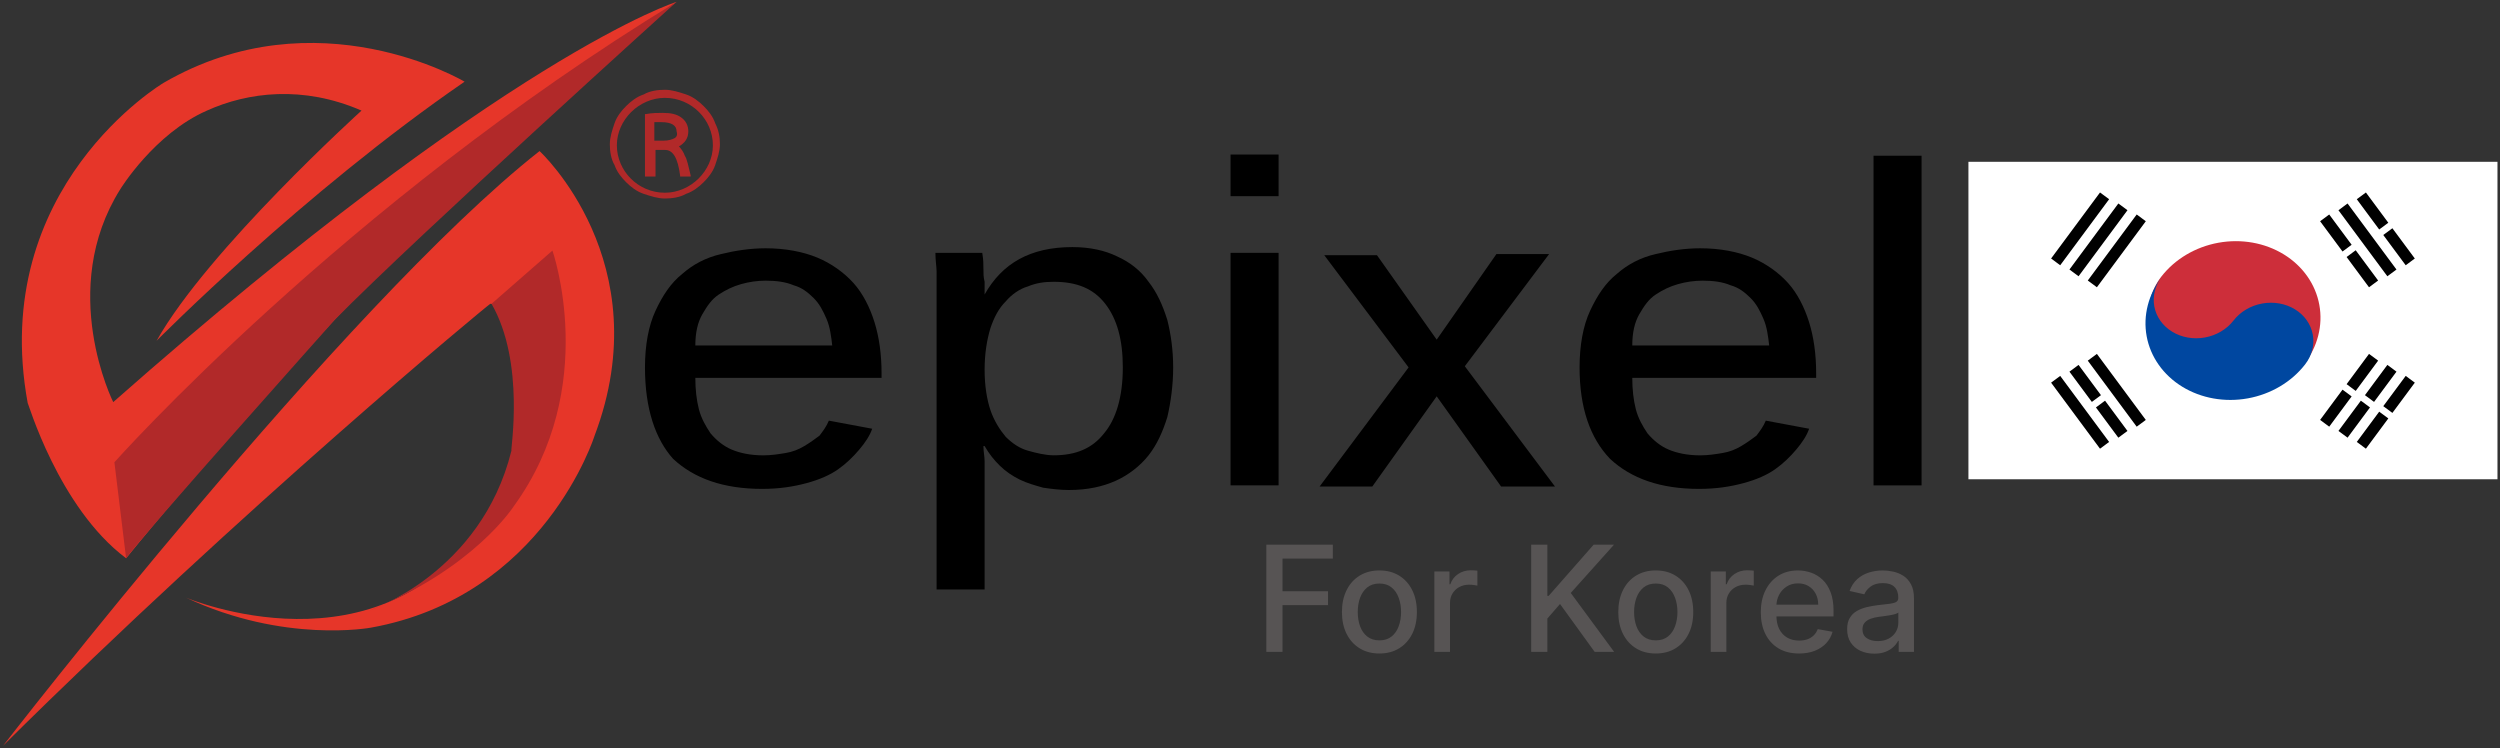 <svg width="441" height="132" viewBox="0 0 441 132" fill="none" xmlns="http://www.w3.org/2000/svg">
<rect x="0" y="0" width="441" height="132" fill="#333333" stroke="none"/>
<path d="M223.382 114.992V96.083H235.108V98.539H226.235V104.3H234.268V106.747H226.235V114.992H223.382ZM243.328 115.278C241.998 115.278 240.838 114.974 239.847 114.364C238.856 113.755 238.086 112.902 237.539 111.807C236.991 110.711 236.717 109.431 236.717 107.966C236.717 106.495 236.991 105.208 237.539 104.107C238.086 103.005 238.856 102.149 239.847 101.54C240.838 100.93 241.998 100.626 243.328 100.626C244.657 100.626 245.817 100.93 246.808 101.54C247.799 102.149 248.569 103.005 249.117 104.107C249.664 105.208 249.938 106.495 249.938 107.966C249.938 109.431 249.664 110.711 249.117 111.807C248.569 112.902 247.799 113.755 246.808 114.364C245.817 114.974 244.657 115.278 243.328 115.278ZM243.337 112.961C244.199 112.961 244.913 112.733 245.479 112.278C246.045 111.822 246.464 111.216 246.735 110.459C247.012 109.702 247.15 108.868 247.15 107.957C247.15 107.052 247.012 106.221 246.735 105.464C246.464 104.701 246.045 104.088 245.479 103.626C244.913 103.165 244.199 102.934 243.337 102.934C242.469 102.934 241.749 103.165 241.176 103.626C240.61 104.088 240.188 104.701 239.911 105.464C239.641 106.221 239.505 107.052 239.505 107.957C239.505 108.868 239.641 109.702 239.911 110.459C240.188 111.216 240.61 111.822 241.176 112.278C241.749 112.733 242.469 112.961 243.337 112.961ZM253.02 114.992V100.81H255.688V103.063H255.836C256.094 102.3 256.55 101.7 257.202 101.263C257.861 100.82 258.606 100.598 259.437 100.598C259.609 100.598 259.812 100.604 260.046 100.616C260.286 100.629 260.474 100.644 260.609 100.663V103.303C260.499 103.272 260.302 103.239 260.018 103.202C259.735 103.159 259.452 103.137 259.169 103.137C258.517 103.137 257.935 103.276 257.424 103.553C256.919 103.823 256.519 104.202 256.224 104.688C255.928 105.168 255.781 105.716 255.781 106.332V114.992H253.02ZM270.101 114.992V96.083H272.954V105.113H273.185L281.116 96.083H284.707L277.081 104.596L284.735 114.992H281.3L275.188 106.544L272.954 109.111V114.992H270.101ZM292.078 115.278C290.748 115.278 289.588 114.974 288.597 114.364C287.606 113.755 286.836 112.902 286.289 111.807C285.741 110.711 285.467 109.431 285.467 107.966C285.467 106.495 285.741 105.208 286.289 104.107C286.836 103.005 287.606 102.149 288.597 101.54C289.588 100.93 290.748 100.626 292.078 100.626C293.407 100.626 294.567 100.93 295.558 101.54C296.549 102.149 297.319 103.005 297.867 104.107C298.414 105.208 298.688 106.495 298.688 107.966C298.688 109.431 298.414 110.711 297.867 111.807C297.319 112.902 296.549 113.755 295.558 114.364C294.567 114.974 293.407 115.278 292.078 115.278ZM292.087 112.961C292.949 112.961 293.663 112.733 294.229 112.278C294.795 111.822 295.214 111.216 295.485 110.459C295.762 109.702 295.9 108.868 295.9 107.957C295.9 107.052 295.762 106.221 295.485 105.464C295.214 104.701 294.795 104.088 294.229 103.626C293.663 103.165 292.949 102.934 292.087 102.934C291.219 102.934 290.499 103.165 289.926 103.626C289.36 104.088 288.938 104.701 288.661 105.464C288.391 106.221 288.255 107.052 288.255 107.957C288.255 108.868 288.391 109.702 288.661 110.459C288.938 111.216 289.36 111.822 289.926 112.278C290.499 112.733 291.219 112.961 292.087 112.961ZM301.77 114.992V100.81H304.438V103.063H304.586C304.844 102.3 305.3 101.7 305.952 101.263C306.611 100.82 307.356 100.598 308.187 100.598C308.359 100.598 308.562 100.604 308.796 100.616C309.036 100.629 309.224 100.644 309.359 100.663V103.303C309.249 103.272 309.052 103.239 308.768 103.202C308.485 103.159 308.202 103.137 307.919 103.137C307.267 103.137 306.685 103.276 306.174 103.553C305.669 103.823 305.269 104.202 304.974 104.688C304.678 105.168 304.531 105.716 304.531 106.332V114.992H301.77ZM317.353 115.278C315.956 115.278 314.752 114.98 313.743 114.383C312.739 113.78 311.964 112.933 311.416 111.844C310.874 110.748 310.604 109.465 310.604 107.994C310.604 106.541 310.874 105.261 311.416 104.153C311.964 103.045 312.727 102.18 313.706 101.558C314.691 100.937 315.842 100.626 317.159 100.626C317.959 100.626 318.735 100.758 319.486 101.023C320.237 101.287 320.911 101.703 321.508 102.269C322.105 102.835 322.576 103.571 322.92 104.476C323.265 105.375 323.437 106.467 323.437 107.754V108.732H312.164V106.664H320.732C320.732 105.938 320.584 105.295 320.289 104.734C319.993 104.168 319.578 103.722 319.042 103.396C318.513 103.069 317.891 102.906 317.177 102.906C316.402 102.906 315.725 103.097 315.146 103.479C314.574 103.854 314.131 104.347 313.817 104.956C313.509 105.559 313.355 106.215 313.355 106.923V108.538C313.355 109.486 313.521 110.293 313.854 110.957C314.192 111.622 314.663 112.13 315.266 112.481C315.869 112.826 316.574 112.998 317.381 112.998C317.904 112.998 318.381 112.924 318.812 112.776C319.242 112.622 319.615 112.395 319.929 112.093C320.243 111.791 320.483 111.419 320.649 110.976L323.262 111.447C323.053 112.216 322.677 112.89 322.135 113.469C321.6 114.041 320.926 114.487 320.113 114.808C319.307 115.121 318.387 115.278 317.353 115.278ZM330.627 115.306C329.729 115.306 328.916 115.14 328.19 114.808C327.464 114.469 326.888 113.98 326.463 113.339C326.045 112.699 325.836 111.915 325.836 110.985C325.836 110.185 325.989 109.526 326.297 109.009C326.605 108.492 327.02 108.083 327.544 107.781C328.067 107.48 328.652 107.252 329.298 107.098C329.944 106.944 330.603 106.827 331.274 106.747C332.123 106.649 332.813 106.569 333.342 106.507C333.871 106.439 334.256 106.332 334.496 106.184C334.736 106.036 334.856 105.796 334.856 105.464V105.399C334.856 104.593 334.628 103.968 334.173 103.525C333.724 103.082 333.053 102.86 332.16 102.86C331.231 102.86 330.498 103.066 329.963 103.479C329.433 103.885 329.067 104.337 328.864 104.836L326.27 104.245C326.577 103.383 327.027 102.688 327.618 102.158C328.215 101.623 328.901 101.235 329.676 100.995C330.452 100.749 331.268 100.626 332.123 100.626C332.69 100.626 333.29 100.693 333.924 100.829C334.564 100.958 335.161 101.198 335.715 101.549C336.275 101.9 336.734 102.402 337.091 103.054C337.448 103.7 337.626 104.54 337.626 105.575V114.992H334.93V113.053H334.819C334.641 113.41 334.373 113.761 334.016 114.106C333.659 114.451 333.2 114.737 332.64 114.964C332.08 115.192 331.409 115.306 330.627 115.306ZM331.228 113.09C331.991 113.09 332.643 112.939 333.185 112.638C333.733 112.336 334.148 111.942 334.431 111.456C334.721 110.964 334.865 110.437 334.865 109.877V108.049C334.767 108.147 334.576 108.24 334.293 108.326C334.016 108.406 333.699 108.477 333.342 108.538C332.985 108.594 332.637 108.646 332.299 108.695C331.96 108.738 331.677 108.775 331.449 108.806C330.914 108.874 330.424 108.988 329.981 109.148C329.544 109.308 329.193 109.539 328.929 109.84C328.67 110.136 328.541 110.53 328.541 111.022C328.541 111.705 328.793 112.222 329.298 112.573C329.803 112.918 330.446 113.09 331.228 113.09Z" fill="#575454"/>
<path d="M0.555 131.532C0.555 131.532 60.675 53.788 95.177 26.648C95.177 26.648 116.457 46.238 104.887 76.846C104.887 76.846 96.004 105.209 65.427 110.719C65.427 110.719 50.139 113.575 32.784 105.413C32.784 105.413 67.286 120.105 85.467 91.538C85.467 91.538 96.417 77.866 87.946 53.788L86.5 53.584C86.293 53.584 42.908 89.497 0.555 131.532Z" fill="#E63629"/>
<path d="M86.705 53.59L97.448 44.203C97.448 44.203 105.919 68.281 90.63 89.299C90.63 89.299 83.606 100.318 65.219 107.664C65.219 107.664 84.846 101.134 90.217 79.504C90.011 79.504 92.697 63.996 86.705 53.59Z" fill="#B12929"/>
<path d="M22.246 98.478C22.246 98.478 75.755 32.161 119.348 0.328C119.348 0.328 89.597 9.511 19.973 70.931C19.973 70.931 10.057 51.138 21.213 33.385C21.213 33.385 27.204 23.59 36.501 19.509C43.732 16.244 53.443 15.02 63.773 19.509C63.773 19.509 36.708 43.996 27.618 60.116C27.618 60.116 53.443 33.997 81.953 14.408C81.953 14.408 55.922 -1.1 28.857 14.612C28.857 14.612 -2.133 32.977 4.892 71.135C4.892 70.727 10.263 89.5 22.246 98.478Z" fill="#E63629"/>
<path d="M22.246 98.478L20.18 81.542C20.18 81.542 60.467 36.242 119.347 0.328C119.347 0.328 73.689 41.547 59.02 56.443C59.227 56.239 24.931 94.601 22.246 98.478Z" fill="#B12929"/>
<path d="M126.168 21.753C125.755 20.529 124.929 19.509 124.102 18.693C123.276 17.877 122.243 17.06 121.003 16.652C119.764 16.244 118.524 15.836 117.284 15.836C116.045 15.836 114.599 16.04 113.566 16.652C112.326 17.06 111.293 17.877 110.467 18.693C109.64 19.509 108.814 20.529 108.401 21.753C107.987 22.978 107.574 24.202 107.574 25.427C107.574 26.651 107.781 28.079 108.401 29.099C108.814 30.324 109.64 31.344 110.467 32.16C111.293 32.977 112.326 33.793 113.566 34.201C114.805 34.609 116.045 35.017 117.284 35.017C118.524 35.017 119.97 34.813 121.003 34.201C122.243 33.793 123.276 32.977 124.102 32.16C124.929 31.344 125.755 30.324 126.168 29.099C126.581 27.875 126.995 26.651 126.995 25.427C126.995 24.202 126.788 22.978 126.168 21.753ZM117.284 33.997C112.533 33.997 108.814 30.12 108.814 25.631C108.814 21.141 112.739 17.264 117.284 17.264C122.036 17.264 125.755 21.141 125.755 25.631C125.755 30.12 121.83 33.997 117.284 33.997Z" fill="#B12929"/>
<path d="M120.798 27.464C120.591 26.852 120.178 26.24 119.765 25.832C120.798 25.22 121.418 24.403 121.418 23.179C121.418 22.159 121.004 21.342 120.178 20.73C119.352 20.118 118.319 19.914 116.872 19.914C116.046 19.914 115.013 19.914 113.98 20.118H113.773V31.137H115.633V26.444H117.286C118.732 26.444 119.558 27.872 119.971 30.933V31.137H121.831V30.933C121.418 29.3 121.211 28.076 120.798 27.464ZM118.938 24.403C118.525 24.607 117.905 24.811 117.079 24.811H115.426V21.547C115.839 21.547 116.253 21.547 116.666 21.547C118.525 21.547 119.352 22.159 119.352 23.179C119.558 23.791 119.352 24.199 118.938 24.403Z" fill="#B12929"/>
<path d="M122.657 66.651C122.657 68.692 122.864 70.528 123.277 72.16C123.69 73.793 124.517 75.221 125.343 76.445C126.376 77.67 127.616 78.69 129.062 79.302C130.508 79.914 132.367 80.323 134.64 80.323C136.086 80.323 137.326 80.118 138.565 79.914C139.805 79.71 140.838 79.302 141.871 78.69C142.904 78.078 143.73 77.466 144.557 76.854C145.177 76.037 145.796 75.221 146.21 74.201L153.854 75.629C153.441 76.854 152.614 78.078 151.581 79.302C150.548 80.527 149.309 81.751 147.862 82.771C146.416 83.791 144.557 84.608 142.284 85.22C140.012 85.832 137.532 86.24 134.433 86.24C127.616 86.24 122.451 84.404 118.732 80.935C115.633 77.466 113.773 72.16 113.773 64.814C113.773 60.937 114.393 57.468 115.633 54.816C116.872 52.163 118.319 49.919 120.385 48.286C122.244 46.654 124.517 45.429 127.202 44.817C129.682 44.205 132.367 43.797 135.053 43.797C138.565 43.797 141.664 44.409 144.144 45.429C146.623 46.45 148.895 48.082 150.548 49.919C152.201 51.755 153.441 54.204 154.267 56.856C155.093 59.509 155.507 62.57 155.507 65.835V66.651H122.657ZM146.829 61.142C146.623 59.305 146.416 57.672 145.796 56.244C145.177 54.816 144.557 53.592 143.524 52.571C142.491 51.551 141.458 50.735 140.012 50.327C138.565 49.714 136.913 49.51 135.053 49.51C133.607 49.51 132.161 49.714 130.715 50.123C129.268 50.531 128.029 51.143 126.789 51.959C125.55 52.775 124.723 54 123.897 55.428C123.07 56.856 122.657 58.693 122.657 60.937H146.829V61.142Z" fill="black"/>
<path d="M206.948 64.808C206.948 67.868 206.534 70.929 205.915 73.582C205.088 76.235 204.055 78.479 202.609 80.316C201.163 82.152 199.097 83.785 196.824 84.805C194.552 85.825 191.866 86.437 188.56 86.437C186.907 86.437 185.461 86.233 184.015 86.029C182.569 85.621 181.123 85.213 179.883 84.601C178.643 83.989 177.404 83.172 176.371 82.152C175.338 81.132 174.511 80.112 173.685 78.683H173.478C173.478 79.704 173.685 80.52 173.685 81.336C173.685 81.948 173.685 82.764 173.685 83.581C173.685 84.397 173.685 85.213 173.685 85.825V103.986H165.214V53.585C165.214 52.564 165.214 51.544 165.214 50.524C165.214 49.504 165.214 48.687 165.214 47.871C165.214 47.055 165.008 46.035 165.008 44.606H173.272C173.478 45.831 173.478 46.647 173.478 47.463C173.478 48.279 173.478 48.891 173.685 49.708C173.685 50.524 173.685 51.34 173.685 51.952C176.784 46.443 181.742 43.586 189.18 43.586C192.279 43.586 194.965 44.198 197.031 45.218C199.303 46.239 201.163 47.667 202.609 49.708C204.055 51.544 205.088 53.789 205.915 56.441C206.534 58.89 206.948 61.747 206.948 64.808ZM198.064 64.808C198.064 59.91 197.031 56.237 194.965 53.585C192.899 50.932 190.006 49.708 185.874 49.708C184.222 49.708 182.775 49.912 181.329 50.524C179.883 50.932 178.437 51.952 177.404 53.176C176.164 54.401 175.338 56.033 174.718 57.87C174.098 59.91 173.685 62.359 173.685 65.216C173.685 68.072 174.098 70.521 174.718 72.358C175.338 74.194 176.371 75.826 177.404 77.051C178.643 78.275 179.883 79.091 181.329 79.499C182.775 79.908 184.428 80.316 185.874 80.316C189.8 80.316 192.692 79.091 194.758 76.439C196.824 73.99 198.064 70.113 198.064 64.808Z" fill="black"/>
<path d="M217.07 34.604V27.258H225.541V34.604H217.07ZM217.07 85.617V44.602H225.541V85.617H217.07Z" fill="black"/>
<path d="M253.433 59.913L263.97 44.812H273.267L258.392 64.606L274.3 85.827H264.796L253.433 69.911L242.07 85.827H232.773L248.475 64.81L233.6 45.017H242.897L253.433 59.913Z" fill="black"/>
<path d="M287.934 66.651C287.934 68.692 288.14 70.528 288.554 72.16C288.967 73.793 289.793 75.221 290.619 76.445C291.652 77.67 292.892 78.69 294.338 79.302C295.784 79.914 297.644 80.323 299.916 80.323C301.363 80.323 302.602 80.118 303.842 79.914C305.081 79.71 306.114 79.302 307.147 78.69C308.18 78.078 309.007 77.466 309.833 76.854C310.453 76.037 311.073 75.221 311.486 74.201L319.13 75.629C318.717 76.854 317.891 78.078 316.858 79.302C315.825 80.527 314.585 81.751 313.139 82.771C311.693 83.791 309.833 84.608 307.561 85.22C305.288 85.832 302.809 86.24 299.71 86.24C292.892 86.24 287.727 84.404 284.008 80.935C280.496 77.262 278.637 71.956 278.637 64.814C278.637 60.937 279.257 57.468 280.496 54.816C281.736 52.163 283.182 49.919 285.248 48.286C287.107 46.654 289.38 45.429 292.066 44.817C294.545 44.205 297.231 43.797 299.916 43.797C303.429 43.797 306.528 44.409 309.007 45.429C311.486 46.45 313.759 48.082 315.411 49.919C317.064 51.755 318.304 54.204 319.13 56.856C319.957 59.509 320.37 62.57 320.37 65.835V66.651H287.934ZM312.106 61.142C311.899 59.305 311.693 57.672 311.073 56.244C310.453 54.816 309.833 53.592 308.8 52.571C307.767 51.551 306.734 50.735 305.288 50.327C303.842 49.714 302.189 49.51 300.33 49.51C298.883 49.51 297.437 49.714 295.991 50.123C294.545 50.531 293.305 51.143 292.066 51.959C290.826 52.775 290 54 289.173 55.428C288.347 56.856 287.934 58.693 287.934 60.937H312.106V61.142Z" fill="black"/>
<path d="M330.492 85.624V27.469H338.963V85.624H330.492Z" fill="black"/>
<g clip-path="url(#clip0_2971_177)">
<path d="M347.23 28.547V84.547H440.554V28.547H347.23Z" fill="white"/>
<path d="M371.246 34.547L362.618 46.196ZM365.854 48.137L374.482 36.488ZM377.717 38.43L369.089 50.078ZM410.071 74.67L414.026 69.331ZM414.745 68.361L418.699 63.022ZM421.934 64.963L417.98 70.302ZM417.261 71.273L413.307 76.612ZM416.542 78.553L420.496 73.214ZM421.215 72.243L425.17 66.904Z" fill="black"/>
<path d="M371.246 34.547L362.618 46.196M365.854 48.137L374.482 36.488M377.717 38.43L369.089 50.078M410.071 74.67L414.026 69.331M414.745 68.361L418.699 63.022M421.934 64.963L417.98 70.302M417.261 71.273L413.307 76.612M416.542 78.553L420.496 73.214M421.215 72.243L425.17 66.904" stroke="black" stroke-width="2"/>
<path d="M362.617 66.906L371.245 78.555ZM374.48 76.614L370.526 71.275ZM369.807 70.304L365.853 64.965ZM369.088 63.023L377.716 74.672ZM418.698 50.08L414.743 44.741ZM414.025 43.771L410.07 38.432ZM413.306 36.49L421.933 48.139ZM425.169 46.197L421.214 40.858ZM420.495 39.888L416.541 34.549Z" fill="black"/>
<path d="M362.617 66.906L371.245 78.555M374.48 76.614L370.526 71.275M369.807 70.304L365.853 64.965M369.088 63.023L377.716 74.672M418.698 50.08L414.743 44.741M414.025 43.771L410.07 38.432M413.306 36.49L421.933 48.139M425.169 46.197L421.214 40.858M420.495 39.888L416.541 34.549" stroke="black" stroke-width="2"/>
<path d="M400.136 60.423C398.339 62.745 395.622 64.359 392.581 64.912C389.54 65.464 386.425 64.909 383.921 63.368C381.416 61.828 379.728 59.428 379.228 56.697C378.727 53.966 379.455 51.127 381.251 48.805C383.646 45.71 387.269 43.557 391.324 42.82C395.378 42.084 399.532 42.824 402.871 44.878C406.21 46.932 408.461 50.132 409.128 53.773C409.796 57.414 408.825 61.2 406.43 64.295" fill="#CD2E3A"/>
<path d="M393.997 56.535C395.197 54.986 397.013 53.909 399.045 53.54C401.078 53.17 403.16 53.54 404.835 54.566C406.509 55.593 407.638 57.193 407.974 59.014C408.309 60.836 407.824 62.729 406.624 64.278C404.224 67.375 400.593 69.531 396.528 70.269C392.463 71.008 388.298 70.269 384.95 68.216C381.601 66.162 379.342 62.962 378.671 59.32C378 55.678 378.971 51.891 381.371 48.793C380.171 50.342 379.685 52.235 380.021 54.057C380.357 55.878 381.486 57.478 383.16 58.504C384.835 59.531 386.917 59.9 388.949 59.531C390.982 59.162 392.798 58.084 393.997 56.535Z" fill="#0047A0"/>
</g>
<defs>
<clipPath id="clip0_2971_177">
<rect width="93.324" height="56" fill="white" transform="translate(347.23 28.547)"/>
</clipPath>
</defs>
</svg>
